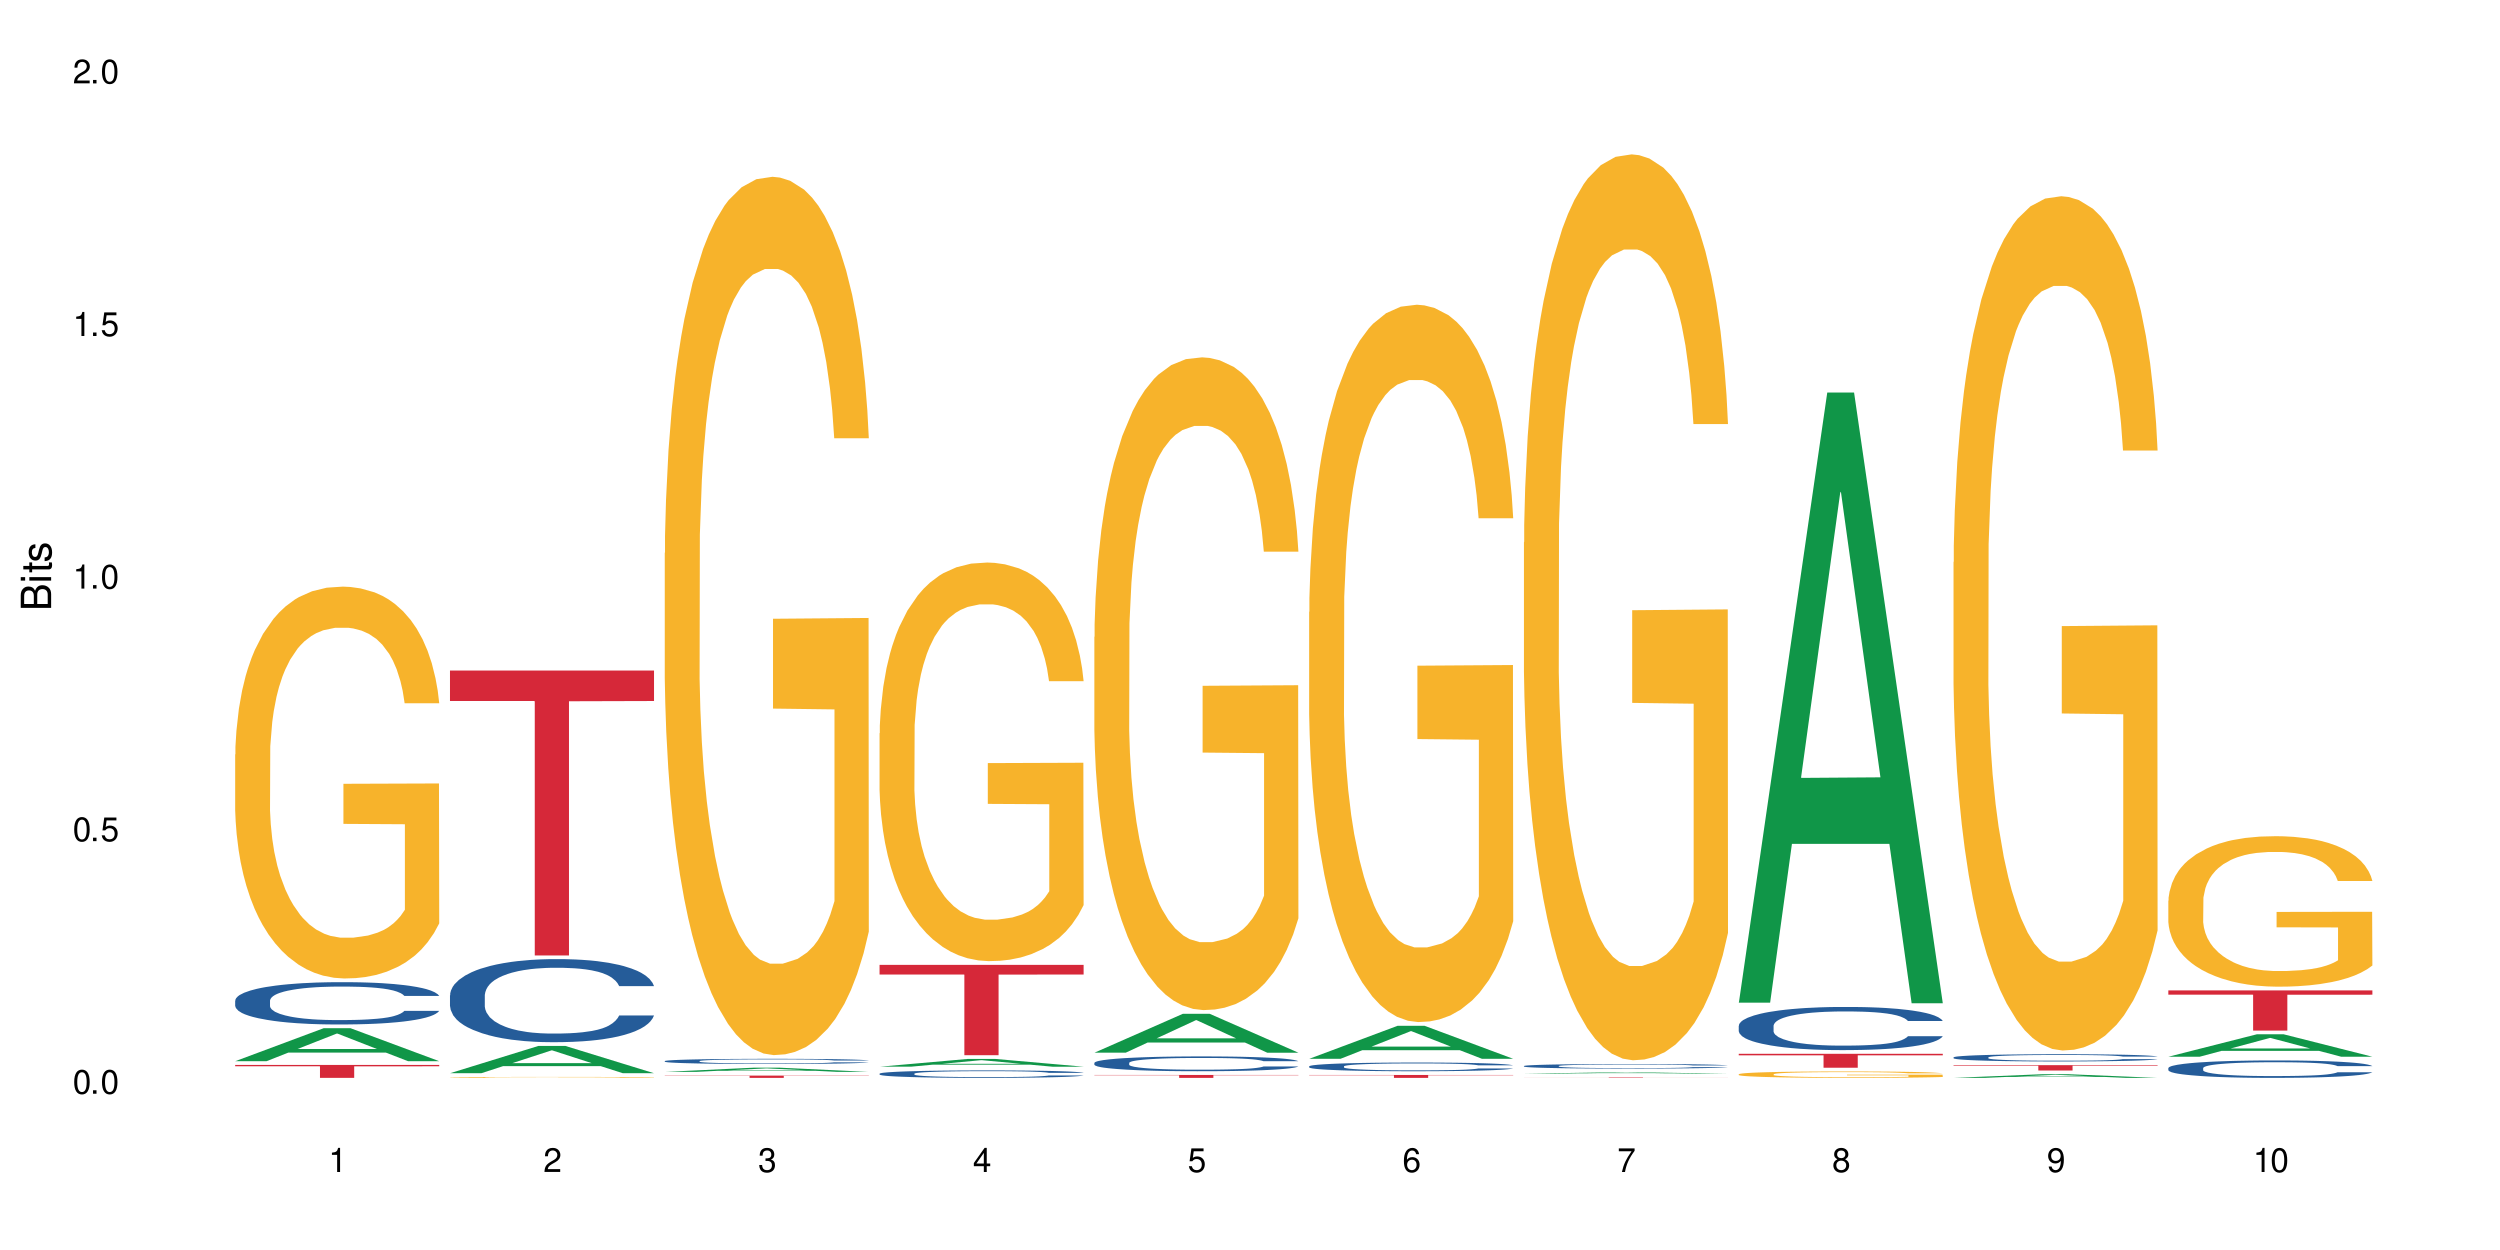 <?xml version="1.0" encoding="UTF-8"?>
<svg xmlns="http://www.w3.org/2000/svg" xmlns:xlink="http://www.w3.org/1999/xlink" width="720" height="360" viewBox="0 0 720 360">
<defs>
<g>
<g id="glyph-0-0">
</g>
<g id="glyph-0-1">
<path d="M 2.641 -6.938 C 2 -6.938 1.422 -6.656 1.078 -6.172 C 0.641 -5.562 0.406 -4.641 0.406 -3.359 C 0.406 -1.016 1.188 0.219 2.641 0.219 C 4.078 0.219 4.859 -1.016 4.859 -3.297 C 4.859 -4.641 4.656 -5.547 4.203 -6.172 C 3.844 -6.656 3.281 -6.938 2.641 -6.938 Z M 2.641 -6.188 C 3.547 -6.188 4 -5.25 4 -3.375 C 4 -1.406 3.562 -0.484 2.625 -0.484 C 1.734 -0.484 1.281 -1.438 1.281 -3.344 C 1.281 -5.25 1.734 -6.188 2.641 -6.188 Z M 2.641 -6.188 "/>
</g>
<g id="glyph-0-2">
<path d="M 1.828 -1 L 0.828 -1 L 0.828 0 L 1.828 0 Z M 1.828 -1 "/>
</g>
<g id="glyph-0-3">
<path d="M 4.562 -6.797 L 1.062 -6.797 L 0.547 -3.094 L 1.328 -3.094 C 1.719 -3.562 2.047 -3.734 2.578 -3.734 C 3.484 -3.734 4.062 -3.109 4.062 -2.094 C 4.062 -1.125 3.484 -0.531 2.578 -0.531 C 1.828 -0.531 1.375 -0.906 1.188 -1.672 L 0.328 -1.672 C 0.453 -1.109 0.547 -0.844 0.75 -0.594 C 1.125 -0.078 1.828 0.219 2.594 0.219 C 3.969 0.219 4.922 -0.781 4.922 -2.219 C 4.922 -3.562 4.031 -4.484 2.719 -4.484 C 2.25 -4.484 1.859 -4.359 1.469 -4.062 L 1.734 -5.969 L 4.562 -5.969 Z M 4.562 -6.797 "/>
</g>
<g id="glyph-0-4">
<path d="M 2.484 -4.938 L 2.484 0 L 3.328 0 L 3.328 -6.938 L 2.766 -6.938 C 2.469 -5.875 2.281 -5.734 0.984 -5.562 L 0.984 -4.938 Z M 2.484 -4.938 "/>
</g>
<g id="glyph-0-5">
<path d="M 4.859 -0.828 L 1.281 -0.828 C 1.359 -1.406 1.672 -1.781 2.5 -2.281 L 3.469 -2.828 C 4.406 -3.344 4.906 -4.062 4.906 -4.906 C 4.906 -5.484 4.672 -6.031 4.266 -6.406 C 3.859 -6.766 3.375 -6.938 2.719 -6.938 C 1.859 -6.938 1.219 -6.625 0.844 -6.031 C 0.609 -5.672 0.5 -5.234 0.484 -4.531 L 1.328 -4.531 C 1.359 -5.016 1.406 -5.281 1.531 -5.516 C 1.75 -5.938 2.188 -6.203 2.703 -6.203 C 3.469 -6.203 4.031 -5.641 4.031 -4.891 C 4.031 -4.344 3.719 -3.859 3.125 -3.516 L 2.234 -3 C 0.812 -2.172 0.406 -1.531 0.328 -0.016 L 4.859 -0.016 Z M 4.859 -0.828 "/>
</g>
<g id="glyph-0-6">
<path d="M 2.125 -3.188 L 2.578 -3.188 C 3.5 -3.188 3.984 -2.766 3.984 -1.922 C 3.984 -1.062 3.469 -0.531 2.594 -0.531 C 1.656 -0.531 1.203 -1 1.156 -2.016 L 0.312 -2.016 C 0.344 -1.453 0.438 -1.094 0.609 -0.781 C 0.953 -0.109 1.625 0.219 2.547 0.219 C 3.953 0.219 4.859 -0.625 4.859 -1.938 C 4.859 -2.828 4.516 -3.297 3.703 -3.594 C 4.344 -3.844 4.656 -4.328 4.656 -5.031 C 4.656 -6.219 3.875 -6.938 2.578 -6.938 C 1.203 -6.938 0.484 -6.172 0.453 -4.703 L 1.297 -4.703 C 1.312 -5.125 1.344 -5.359 1.453 -5.578 C 1.641 -5.969 2.062 -6.203 2.594 -6.203 C 3.344 -6.203 3.797 -5.75 3.797 -5 C 3.797 -4.516 3.609 -4.219 3.25 -4.047 C 3.016 -3.953 2.703 -3.922 2.125 -3.906 Z M 2.125 -3.188 "/>
</g>
<g id="glyph-0-7">
<path d="M 3.141 -1.672 L 3.141 0 L 3.984 0 L 3.984 -1.672 L 4.984 -1.672 L 4.984 -2.438 L 3.984 -2.438 L 3.984 -6.938 L 3.359 -6.938 L 0.266 -2.578 L 0.266 -1.672 Z M 3.141 -2.438 L 1 -2.438 L 3.141 -5.5 Z M 3.141 -2.438 "/>
</g>
<g id="glyph-0-8">
<path d="M 4.781 -5.125 C 4.609 -6.266 3.891 -6.938 2.844 -6.938 C 2.094 -6.938 1.422 -6.578 1.031 -5.953 C 0.594 -5.266 0.406 -4.422 0.406 -3.172 C 0.406 -2 0.578 -1.25 0.984 -0.641 C 1.359 -0.078 1.953 0.219 2.703 0.219 C 3.984 0.219 4.922 -0.75 4.922 -2.094 C 4.922 -3.375 4.062 -4.281 2.844 -4.281 C 2.172 -4.281 1.641 -4.031 1.281 -3.516 C 1.281 -5.234 1.828 -6.188 2.797 -6.188 C 3.391 -6.188 3.797 -5.797 3.938 -5.125 Z M 2.734 -3.531 C 3.547 -3.531 4.062 -2.953 4.062 -2.031 C 4.062 -1.156 3.484 -0.531 2.703 -0.531 C 1.922 -0.531 1.328 -1.188 1.328 -2.078 C 1.328 -2.938 1.906 -3.531 2.734 -3.531 Z M 2.734 -3.531 "/>
</g>
<g id="glyph-0-9">
<path d="M 4.984 -6.797 L 0.438 -6.797 L 0.438 -5.969 L 4.109 -5.969 C 2.5 -3.656 1.828 -2.234 1.328 0 L 2.219 0 C 2.594 -2.172 3.453 -4.047 4.984 -6.094 Z M 4.984 -6.797 "/>
</g>
<g id="glyph-0-10">
<path d="M 3.75 -3.656 C 4.469 -4.094 4.688 -4.438 4.688 -5.078 C 4.688 -6.172 3.844 -6.938 2.641 -6.938 C 1.438 -6.938 0.594 -6.172 0.594 -5.094 C 0.594 -4.438 0.812 -4.094 1.516 -3.656 C 0.734 -3.266 0.359 -2.703 0.359 -1.922 C 0.359 -0.656 1.281 0.219 2.641 0.219 C 3.984 0.219 4.922 -0.656 4.922 -1.922 C 4.922 -2.703 4.531 -3.266 3.75 -3.656 Z M 2.641 -6.188 C 3.359 -6.188 3.812 -5.75 3.812 -5.062 C 3.812 -4.406 3.344 -3.984 2.641 -3.984 C 1.922 -3.984 1.453 -4.406 1.453 -5.078 C 1.453 -5.75 1.922 -6.188 2.641 -6.188 Z M 2.641 -3.266 C 3.484 -3.266 4.062 -2.719 4.062 -1.906 C 4.062 -1.078 3.484 -0.531 2.625 -0.531 C 1.797 -0.531 1.219 -1.094 1.219 -1.906 C 1.219 -2.719 1.781 -3.266 2.641 -3.266 Z M 2.641 -3.266 "/>
</g>
<g id="glyph-0-11">
<path d="M 0.516 -1.578 C 0.672 -0.453 1.406 0.219 2.438 0.219 C 3.188 0.219 3.859 -0.141 4.266 -0.766 C 4.688 -1.453 4.891 -2.297 4.891 -3.547 C 4.891 -4.719 4.703 -5.453 4.312 -6.078 C 3.938 -6.641 3.344 -6.938 2.594 -6.938 C 1.297 -6.938 0.359 -5.969 0.359 -4.625 C 0.359 -3.344 1.234 -2.453 2.453 -2.453 C 3.094 -2.453 3.578 -2.672 4.016 -3.203 C 4 -1.484 3.469 -0.531 2.5 -0.531 C 1.906 -0.531 1.484 -0.906 1.359 -1.578 Z M 2.578 -6.203 C 3.375 -6.203 3.969 -5.531 3.969 -4.641 C 3.969 -3.797 3.391 -3.188 2.547 -3.188 C 1.734 -3.188 1.234 -3.766 1.234 -4.688 C 1.234 -5.562 1.797 -6.203 2.578 -6.203 Z M 2.578 -6.203 "/>
</g>
<g id="glyph-1-0">
</g>
<g id="glyph-1-1">
<path d="M 0 -0.953 L 0 -4.891 C 0 -5.719 -0.234 -6.344 -0.734 -6.797 C -1.188 -7.234 -1.812 -7.469 -2.5 -7.469 C -3.547 -7.469 -4.188 -7 -4.625 -5.875 C -4.984 -6.688 -5.625 -7.094 -6.531 -7.094 C -7.172 -7.094 -7.734 -6.859 -8.141 -6.391 C -8.562 -5.922 -8.75 -5.344 -8.75 -4.5 L -8.75 -0.953 Z M -4.984 -2.062 L -7.766 -2.062 L -7.766 -4.219 C -7.766 -4.844 -7.688 -5.203 -7.453 -5.5 C -7.219 -5.812 -6.859 -5.969 -6.375 -5.969 C -5.891 -5.969 -5.531 -5.812 -5.297 -5.5 C -5.062 -5.203 -4.984 -4.844 -4.984 -4.219 Z M -0.984 -2.062 L -4 -2.062 L -4 -4.781 C -4 -5.766 -3.438 -6.359 -2.484 -6.359 C -1.547 -6.359 -0.984 -5.766 -0.984 -4.781 Z M -0.984 -2.062 "/>
</g>
<g id="glyph-1-2">
<path d="M -6.281 -1.797 L -6.281 -0.797 L 0 -0.797 L 0 -1.797 Z M -8.75 -1.797 L -8.75 -0.797 L -7.484 -0.797 L -7.484 -1.797 Z M -8.75 -1.797 "/>
</g>
<g id="glyph-1-3">
<path d="M -6.281 -3.047 L -6.281 -2.016 L -8.016 -2.016 L -8.016 -1.016 L -6.281 -1.016 L -6.281 -0.172 L -5.469 -0.172 L -5.469 -1.016 L -0.719 -1.016 C -0.078 -1.016 0.281 -1.453 0.281 -2.234 C 0.281 -2.5 0.25 -2.719 0.188 -3.047 L -0.641 -3.047 C -0.609 -2.906 -0.594 -2.766 -0.594 -2.562 C -0.594 -2.141 -0.719 -2.016 -1.156 -2.016 L -5.469 -2.016 L -5.469 -3.047 Z M -6.281 -3.047 "/>
</g>
<g id="glyph-1-4">
<path d="M -4.531 -5.25 C -5.766 -5.25 -6.469 -4.422 -6.469 -2.969 C -6.469 -1.516 -5.719 -0.562 -4.547 -0.562 C -3.562 -0.562 -3.094 -1.062 -2.734 -2.562 L -2.516 -3.484 C -2.344 -4.188 -2.094 -4.469 -1.641 -4.469 C -1.047 -4.469 -0.641 -3.875 -0.641 -3 C -0.641 -2.453 -0.797 -2 -1.062 -1.75 C -1.25 -1.594 -1.422 -1.531 -1.875 -1.469 L -1.875 -0.406 C -0.422 -0.453 0.281 -1.266 0.281 -2.922 C 0.281 -4.5 -0.5 -5.516 -1.719 -5.516 C -2.656 -5.516 -3.172 -4.984 -3.469 -3.734 L -3.703 -2.766 C -3.891 -1.953 -4.156 -1.609 -4.594 -1.609 C -5.188 -1.609 -5.547 -2.125 -5.547 -2.938 C -5.547 -3.75 -5.203 -4.172 -4.531 -4.203 Z M -4.531 -5.25 "/>
</g>
</g>
</defs>
<rect x="-72" y="-36" width="864" height="432" fill="rgb(100%, 100%, 100%)" fill-opacity="1"/>
<path fill-rule="nonzero" fill="rgb(6.275%, 58.824%, 28.235%)" fill-opacity="1" d="M 67.73 305.617 L 67.793 305.609 L 93.223 296.121 L 100.945 296.121 L 126.5 305.625 L 117.52 305.625 L 111.117 303.145 L 83.051 303.145 L 76.773 305.617 L 67.73 305.617 L 85.75 302.117 L 108.543 302.109 L 97.176 297.672 L 97.051 297.664 L 96.926 297.691 L 85.688 302.109 L 85.75 302.117 Z M 67.73 305.617 "/>
<path fill-rule="nonzero" fill="rgb(14.51%, 36.078%, 60%)" fill-opacity="1" d="M 67.73 288.172 L 67.801 288.16 L 67.801 287.891 L 68.02 287.469 L 68.52 286.934 L 69.02 286.566 L 70.312 285.91 L 72.102 285.277 L 73.965 284.785 L 75.328 284.496 L 76.547 284.273 L 79.34 283.863 L 81.133 283.648 L 83.066 283.461 L 85.434 283.273 L 87.152 283.16 L 91.023 282.98 L 93.891 282.906 L 96.113 282.871 L 100.914 282.871 L 103.781 282.914 L 105.859 282.973 L 108.152 283.059 L 110.086 283.16 L 113.457 283.406 L 116.465 283.719 L 117.828 283.895 L 119.977 284.242 L 121.625 284.574 L 122.773 284.863 L 124.062 285.277 L 125.207 285.777 L 126.07 286.344 L 126.5 286.824 L 116.465 286.824 L 115.965 286.379 L 115.391 286.031 L 114.316 285.578 L 113.238 285.254 L 111.734 284.93 L 110.375 284.719 L 108.512 284.508 L 106.863 284.375 L 105.141 284.273 L 103.492 284.207 L 100.34 284.141 L 96.684 284.141 L 95.324 284.164 L 92.527 284.25 L 91.023 284.328 L 88.871 284.484 L 87.367 284.629 L 85.578 284.852 L 84.359 285.043 L 82.852 285.332 L 81.777 285.586 L 80.559 285.957 L 79.844 286.234 L 79.199 286.547 L 78.625 286.914 L 78.195 287.301 L 77.906 287.715 L 77.766 288.113 L 77.766 289.84 L 77.906 290.242 L 78.266 290.711 L 79.199 291.391 L 80.559 291.98 L 82.137 292.445 L 83.641 292.781 L 84.5 292.938 L 85.648 293.113 L 87.441 293.336 L 90.02 293.559 L 91.523 293.648 L 93.816 293.738 L 96.184 293.781 L 99.336 293.781 L 102.133 293.738 L 103.996 293.684 L 105.93 293.594 L 108.582 293.402 L 110.23 293.227 L 111.664 293.016 L 112.738 292.805 L 113.457 292.625 L 114.531 292.281 L 115.391 291.902 L 116.035 291.512 L 116.465 291.133 L 126.5 291.133 L 126.07 291.578 L 125.422 292.012 L 124.777 292.336 L 123.777 292.727 L 122.629 293.07 L 120.98 293.461 L 119.617 293.715 L 117.828 293.992 L 116.18 294.207 L 114.387 294.395 L 111.734 294.617 L 110.016 294.73 L 108.152 294.828 L 105.93 294.918 L 103.137 294.996 L 100.125 295.039 L 97.328 295.051 L 94.32 295.031 L 92.098 294.984 L 89.16 294.887 L 85.504 294.684 L 82.852 294.473 L 80.773 294.262 L 78.984 294.039 L 76.977 293.738 L 74.395 293.25 L 72.82 292.871 L 71.746 292.559 L 70.527 292.125 L 69.664 291.734 L 68.664 291.109 L 67.945 290.32 L 67.73 289.707 Z M 67.73 288.172 "/>
<path fill-rule="nonzero" fill="rgb(96.863%, 70.196%, 16.863%)" fill-opacity="1" d="M 67.73 217.285 L 67.801 217.18 L 67.801 215.121 L 68.09 210.48 L 68.805 204.09 L 69.738 198.836 L 70.742 194.711 L 71.387 192.547 L 72.461 189.457 L 73.395 187.188 L 75.758 182.551 L 78.77 178.223 L 80.418 176.367 L 82.281 174.613 L 84.93 172.656 L 86.148 171.934 L 89.875 170.285 L 94.105 169.254 L 98.762 168.945 L 100.914 169.051 L 103.852 169.461 L 107.863 170.594 L 110.16 171.625 L 111.949 172.656 L 113.812 173.996 L 116.105 176.059 L 118.258 178.531 L 119.977 181.004 L 121.695 184.098 L 123.129 187.395 L 124.348 191.004 L 125.422 195.332 L 126.07 198.938 L 126.5 202.547 L 116.535 202.547 L 115.965 198.938 L 115.32 196.156 L 114.242 192.754 L 113.168 190.281 L 112.094 188.324 L 110.086 185.645 L 108.367 183.992 L 106.215 182.551 L 104.137 181.625 L 101.773 181.004 L 100.34 180.801 L 96.543 180.801 L 93.102 181.52 L 91.094 182.344 L 89.66 183.168 L 87.656 184.715 L 86.438 185.953 L 85.719 186.777 L 83.57 189.973 L 82.137 192.859 L 81.348 194.816 L 80.344 197.906 L 79.629 200.691 L 78.84 204.812 L 78.41 207.906 L 77.836 214.914 L 77.766 233.465 L 77.98 237.383 L 78.41 241.605 L 78.984 245.316 L 79.844 249.234 L 80.703 252.223 L 82.207 256.242 L 83.496 258.922 L 84.5 260.676 L 86.438 263.457 L 87.227 264.387 L 89.09 266.238 L 91.023 267.684 L 93.387 268.918 L 95.18 269.539 L 98.047 270.055 L 101.703 270.055 L 106 269.434 L 108.727 268.609 L 110.59 267.785 L 111.809 267.066 L 113.312 265.93 L 114.387 264.898 L 115.391 263.766 L 116.609 262.016 L 116.609 237.383 L 98.906 237.277 L 98.906 225.734 L 126.426 225.633 L 126.5 265.93 L 124.992 268.715 L 123.129 271.395 L 121.34 273.453 L 119.477 275.207 L 116.824 277.164 L 114.672 278.402 L 111.375 279.844 L 108.367 280.773 L 105.215 281.391 L 102.418 281.699 L 99.121 281.805 L 96.184 281.598 L 93.031 280.977 L 90.52 280.152 L 88.227 279.125 L 85.934 277.785 L 83.066 275.617 L 81.203 273.867 L 79.27 271.703 L 77.336 269.125 L 75.613 266.344 L 74.469 264.18 L 73.32 261.703 L 72.102 258.613 L 70.957 255.109 L 70.098 251.914 L 69.309 248.305 L 68.734 244.906 L 68.16 240.266 L 67.875 236.559 L 67.73 233.363 Z M 67.73 217.285 "/>
<path fill-rule="nonzero" fill="rgb(83.922%, 15.686%, 22.353%)" fill-opacity="1" d="M 67.73 306.695 L 126.5 306.695 L 126.5 307.094 L 102.008 307.098 L 102.008 310.43 L 92.152 310.43 L 92.152 307.102 L 92.008 307.094 L 67.73 307.094 Z M 67.73 306.695 "/>
<path fill-rule="nonzero" fill="rgb(6.275%, 58.824%, 28.235%)" fill-opacity="1" d="M 129.594 309.082 L 129.656 309.074 L 155.082 301.223 L 162.805 301.223 L 188.359 309.09 L 179.383 309.09 L 172.977 307.039 L 144.91 307.039 L 138.633 309.082 L 129.594 309.082 L 147.613 306.188 L 170.402 306.18 L 159.039 302.508 L 158.914 302.504 L 158.789 302.523 L 147.547 306.18 L 147.613 306.188 Z M 129.594 309.082 "/>
<path fill-rule="nonzero" fill="rgb(14.51%, 36.078%, 60%)" fill-opacity="1" d="M 129.594 286.645 L 129.664 286.625 L 129.664 286.098 L 129.879 285.27 L 130.379 284.219 L 130.883 283.496 L 132.172 282.207 L 133.965 280.961 L 135.828 280 L 137.188 279.43 L 138.406 278.992 L 141.203 278.184 L 142.992 277.77 L 144.93 277.398 L 147.293 277.027 L 149.016 276.809 L 152.883 276.457 L 155.75 276.305 L 157.973 276.238 L 162.773 276.238 L 165.641 276.328 L 167.719 276.438 L 170.012 276.609 L 171.949 276.809 L 175.316 277.289 L 178.324 277.898 L 179.688 278.25 L 181.836 278.93 L 183.484 279.582 L 184.633 280.152 L 185.922 280.961 L 187.07 281.945 L 187.93 283.059 L 188.359 284 L 178.324 284 L 177.824 283.125 L 177.25 282.449 L 176.176 281.551 L 175.102 280.918 L 173.598 280.285 L 172.234 279.867 L 170.371 279.453 L 168.723 279.191 L 167.004 278.992 L 165.355 278.863 L 162.199 278.73 L 158.547 278.73 L 157.184 278.773 L 154.391 278.949 L 152.883 279.102 L 150.734 279.41 L 149.23 279.691 L 147.438 280.129 L 146.219 280.504 L 144.715 281.07 L 143.641 281.574 L 142.422 282.293 L 141.703 282.84 L 141.059 283.453 L 140.484 284.176 L 140.055 284.941 L 139.77 285.75 L 139.625 286.535 L 139.625 289.926 L 139.77 290.711 L 140.129 291.629 L 141.059 292.965 L 142.422 294.121 L 143.996 295.039 L 145.504 295.695 L 146.363 296.004 L 147.508 296.352 L 149.301 296.789 L 151.879 297.227 L 153.387 297.402 L 155.68 297.578 L 158.043 297.664 L 161.199 297.664 L 163.992 297.578 L 165.855 297.469 L 167.789 297.293 L 170.441 296.922 L 172.09 296.57 L 173.523 296.156 L 174.598 295.738 L 175.316 295.391 L 176.391 294.711 L 177.25 293.969 L 177.895 293.203 L 178.324 292.461 L 188.359 292.461 L 187.93 293.336 L 187.285 294.188 L 186.641 294.82 L 185.637 295.586 L 184.488 296.266 L 182.84 297.031 L 181.48 297.531 L 179.688 298.078 L 178.039 298.496 L 176.246 298.867 L 173.598 299.305 L 171.875 299.523 L 170.012 299.719 L 167.789 299.895 L 164.996 300.047 L 161.984 300.133 L 159.191 300.156 L 156.18 300.113 L 153.957 300.023 L 151.02 299.828 L 147.367 299.434 L 144.715 299.02 L 142.637 298.605 L 140.844 298.168 L 138.836 297.578 L 136.258 296.613 L 134.68 295.871 L 133.605 295.258 L 132.387 294.406 L 131.527 293.641 L 130.523 292.418 L 129.809 290.863 L 129.594 289.664 Z M 129.594 286.645 "/>
<path fill-rule="nonzero" fill="rgb(96.863%, 70.196%, 16.863%)" fill-opacity="1" d="M 129.594 310.273 L 129.664 310.273 L 129.664 310.27 L 129.949 310.258 L 130.668 310.242 L 131.598 310.23 L 132.602 310.219 L 133.246 310.215 L 134.32 310.207 L 135.254 310.203 L 137.617 310.191 L 140.629 310.18 L 142.277 310.176 L 144.141 310.172 L 146.793 310.168 L 148.012 310.164 L 151.738 310.16 L 165.711 310.16 L 169.727 310.164 L 172.02 310.164 L 173.812 310.168 L 175.676 310.172 L 177.969 310.176 L 180.117 310.18 L 181.836 310.188 L 183.559 310.195 L 184.992 310.203 L 186.211 310.211 L 187.285 310.223 L 187.93 310.23 L 188.359 310.238 L 178.398 310.238 L 177.824 310.23 L 177.18 310.223 L 176.105 310.215 L 175.031 310.211 L 173.953 310.203 L 171.949 310.199 L 170.227 310.195 L 168.078 310.191 L 166 310.188 L 154.961 310.188 L 152.957 310.191 L 151.523 310.191 L 149.516 310.195 L 148.297 310.199 L 147.582 310.203 L 145.43 310.207 L 143.996 310.215 L 143.207 310.219 L 142.207 310.227 L 141.488 310.234 L 140.699 310.246 L 140.27 310.25 L 139.695 310.27 L 139.625 310.312 L 139.84 310.32 L 140.27 310.332 L 140.844 310.34 L 141.703 310.352 L 142.562 310.359 L 144.07 310.367 L 145.359 310.375 L 146.363 310.379 L 148.297 310.383 L 149.086 310.387 L 150.949 310.391 L 152.883 310.395 L 155.25 310.398 L 170.586 310.398 L 172.449 310.395 L 173.668 310.395 L 175.172 310.391 L 176.246 310.387 L 177.25 310.387 L 178.469 310.383 L 178.469 310.32 L 160.766 310.32 L 160.766 310.293 L 188.289 310.293 L 188.359 310.391 L 186.855 310.398 L 184.992 310.402 L 183.199 310.41 L 181.336 310.414 L 178.684 310.418 L 176.535 310.422 L 173.238 310.422 L 170.227 310.426 L 167.074 310.426 L 164.277 310.43 L 160.984 310.43 L 158.043 310.426 L 152.383 310.426 L 147.797 310.418 L 144.93 310.414 L 143.066 310.41 L 141.129 310.402 L 139.195 310.398 L 137.477 310.391 L 136.328 310.387 L 135.184 310.379 L 133.965 310.371 L 132.816 310.363 L 131.957 310.355 L 131.168 310.348 L 130.594 310.34 L 130.023 310.328 L 129.734 310.32 L 129.594 310.312 Z M 129.594 310.273 "/>
<path fill-rule="nonzero" fill="rgb(83.922%, 15.686%, 22.353%)" fill-opacity="1" d="M 129.594 193.105 L 188.359 193.105 L 188.359 201.891 L 163.867 201.965 L 163.867 275.172 L 154.012 275.172 L 154.012 202.043 L 153.871 201.891 L 129.594 201.891 Z M 129.594 193.105 "/>
<path fill-rule="nonzero" fill="rgb(6.275%, 58.824%, 28.235%)" fill-opacity="1" d="M 191.453 308.703 L 191.516 308.703 L 216.945 307.496 L 224.668 307.496 L 250.219 308.707 L 241.242 308.707 L 234.84 308.391 L 206.773 308.391 L 200.492 308.703 L 191.453 308.703 L 209.473 308.262 L 232.266 308.258 L 220.898 307.695 L 220.773 307.691 L 220.648 307.695 L 209.41 308.258 L 209.473 308.262 Z M 191.453 308.703 "/>
<path fill-rule="nonzero" fill="rgb(14.51%, 36.078%, 60%)" fill-opacity="1" d="M 191.453 305.59 L 191.523 305.586 L 191.523 305.555 L 191.738 305.504 L 192.242 305.438 L 192.742 305.395 L 194.031 305.312 L 195.824 305.234 L 197.688 305.176 L 199.051 305.141 L 200.27 305.113 L 203.062 305.062 L 204.855 305.035 L 206.789 305.012 L 209.156 304.992 L 210.875 304.977 L 214.746 304.957 L 217.613 304.945 L 219.832 304.941 L 224.637 304.941 L 227.5 304.945 L 229.582 304.953 L 231.875 304.965 L 233.809 304.977 L 237.176 305.008 L 240.188 305.043 L 241.547 305.066 L 243.699 305.109 L 245.348 305.148 L 246.492 305.184 L 247.785 305.234 L 248.93 305.297 L 249.789 305.367 L 250.219 305.426 L 240.188 305.426 L 239.684 305.371 L 239.113 305.328 L 238.035 305.273 L 236.961 305.23 L 235.457 305.191 L 234.094 305.168 L 232.23 305.141 L 230.582 305.125 L 228.863 305.113 L 227.215 305.105 L 224.062 305.098 L 219.043 305.098 L 216.25 305.109 L 214.746 305.121 L 212.594 305.137 L 211.09 305.156 L 209.297 305.184 L 208.078 305.207 L 206.574 305.242 L 205.5 305.273 L 204.281 305.316 L 203.566 305.352 L 202.918 305.391 L 202.348 305.434 L 201.918 305.484 L 201.629 305.531 L 201.484 305.582 L 201.484 305.793 L 201.629 305.84 L 201.988 305.898 L 202.918 305.98 L 204.281 306.055 L 205.859 306.109 L 207.363 306.152 L 208.223 306.172 L 209.371 306.191 L 211.16 306.219 L 213.742 306.246 L 215.246 306.258 L 217.539 306.27 L 219.906 306.273 L 223.059 306.273 L 225.852 306.27 L 227.715 306.262 L 229.652 306.25 L 232.305 306.227 L 233.953 306.207 L 235.387 306.18 L 236.461 306.152 L 237.176 306.133 L 238.254 306.09 L 239.113 306.043 L 239.758 305.996 L 240.188 305.949 L 250.219 305.949 L 249.789 306.004 L 249.145 306.059 L 248.5 306.098 L 247.496 306.145 L 246.352 306.188 L 244.703 306.234 L 243.34 306.266 L 241.547 306.301 L 239.898 306.324 L 238.109 306.348 L 235.457 306.375 L 233.738 306.391 L 231.875 306.402 L 229.652 306.414 L 226.855 306.422 L 223.848 306.426 L 221.051 306.43 L 218.043 306.426 L 215.82 306.422 L 212.883 306.41 L 209.227 306.383 L 206.574 306.359 L 204.496 306.332 L 202.703 306.305 L 200.699 306.27 L 198.117 306.207 L 196.543 306.164 L 195.465 306.125 L 194.246 306.07 L 193.387 306.023 L 192.383 305.949 L 191.668 305.852 L 191.453 305.777 Z M 191.453 305.59 "/>
<path fill-rule="nonzero" fill="rgb(96.863%, 70.196%, 16.863%)" fill-opacity="1" d="M 191.453 159.258 L 191.523 159.027 L 191.523 154.41 L 191.812 144.012 L 192.527 129.691 L 193.461 117.91 L 194.461 108.668 L 195.109 103.816 L 196.184 96.887 L 197.113 91.805 L 199.48 81.41 L 202.488 71.707 L 204.137 67.547 L 206 63.621 L 208.652 59.23 L 209.871 57.613 L 213.598 53.918 L 217.828 51.609 L 222.484 50.914 L 224.637 51.145 L 227.574 52.07 L 231.586 54.609 L 233.879 56.922 L 235.672 59.23 L 237.535 62.234 L 239.828 66.855 L 241.98 72.398 L 243.699 77.941 L 245.418 84.875 L 246.852 92.266 L 248.07 100.352 L 249.145 110.055 L 249.789 118.141 L 250.219 126.227 L 240.258 126.227 L 239.684 118.141 L 239.039 111.902 L 237.965 104.277 L 236.891 98.734 L 235.816 94.344 L 233.809 88.34 L 232.09 84.641 L 229.938 81.41 L 227.859 79.328 L 225.496 77.941 L 224.062 77.48 L 220.262 77.48 L 216.824 79.098 L 214.816 80.945 L 213.383 82.793 L 211.375 86.258 L 210.156 89.031 L 209.441 90.879 L 207.293 98.043 L 205.859 104.508 L 205.07 108.898 L 204.066 115.828 L 203.348 122.066 L 202.562 131.309 L 202.133 138.238 L 201.559 153.945 L 201.484 195.527 L 201.703 204.309 L 202.133 213.777 L 202.703 222.094 L 203.566 230.875 L 204.426 237.574 L 205.93 246.582 L 207.219 252.59 L 208.223 256.516 L 210.156 262.754 L 210.945 264.832 L 212.809 268.992 L 214.746 272.227 L 217.109 274.996 L 218.902 276.383 L 221.77 277.539 L 225.422 277.539 L 229.723 276.152 L 232.445 274.305 L 234.309 272.457 L 235.527 270.84 L 237.035 268.297 L 238.109 265.988 L 239.113 263.445 L 240.332 259.52 L 240.332 204.309 L 222.629 204.074 L 222.629 178.203 L 250.148 177.973 L 250.219 268.297 L 248.715 274.535 L 246.852 280.543 L 245.059 285.16 L 243.195 289.09 L 240.547 293.477 L 238.395 296.25 L 235.098 299.484 L 232.09 301.562 L 228.934 302.949 L 226.141 303.641 L 222.844 303.875 L 219.906 303.41 L 216.75 302.023 L 214.242 300.176 L 211.949 297.867 L 209.656 294.863 L 206.789 290.012 L 204.926 286.086 L 202.992 281.234 L 201.055 275.457 L 199.336 269.223 L 198.191 264.371 L 197.043 258.824 L 195.824 251.895 L 194.68 244.043 L 193.816 236.879 L 193.031 228.793 L 192.457 221.172 L 191.883 210.773 L 191.598 202.457 L 191.453 195.297 Z M 191.453 159.258 "/>
<path fill-rule="nonzero" fill="rgb(83.922%, 15.686%, 22.353%)" fill-opacity="1" d="M 191.453 309.773 L 250.219 309.773 L 250.219 309.844 L 225.727 309.844 L 225.727 310.43 L 215.875 310.43 L 215.875 309.844 L 191.453 309.844 Z M 191.453 309.773 "/>
<path fill-rule="nonzero" fill="rgb(6.275%, 58.824%, 28.235%)" fill-opacity="1" d="M 253.312 307.207 L 253.375 307.207 L 278.805 304.965 L 286.527 304.965 L 312.082 307.211 L 303.102 307.211 L 296.699 306.625 L 268.633 306.625 L 262.355 307.207 L 253.312 307.207 L 271.332 306.379 L 294.125 306.379 L 282.762 305.332 L 282.633 305.328 L 282.508 305.336 L 271.27 306.379 L 271.332 306.379 Z M 253.312 307.207 "/>
<path fill-rule="nonzero" fill="rgb(14.51%, 36.078%, 60%)" fill-opacity="1" d="M 253.312 309.215 L 253.387 309.211 L 253.387 309.164 L 253.602 309.09 L 254.102 308.996 L 254.605 308.93 L 255.895 308.812 L 257.684 308.703 L 259.547 308.617 L 260.91 308.566 L 262.129 308.527 L 264.922 308.453 L 266.715 308.414 L 268.652 308.383 L 271.016 308.348 L 272.734 308.328 L 276.605 308.297 L 279.473 308.285 L 281.695 308.277 L 286.496 308.277 L 289.363 308.285 L 291.441 308.297 L 293.734 308.312 L 295.668 308.328 L 299.039 308.371 L 302.047 308.426 L 303.41 308.457 L 305.559 308.52 L 307.207 308.578 L 308.355 308.629 L 309.645 308.703 L 310.793 308.789 L 311.652 308.891 L 312.082 308.977 L 302.047 308.977 L 301.547 308.898 L 300.973 308.836 L 299.898 308.754 L 298.824 308.699 L 297.316 308.641 L 295.957 308.605 L 294.094 308.566 L 292.445 308.543 L 290.723 308.527 L 289.074 308.512 L 285.922 308.5 L 282.266 308.5 L 280.906 308.504 L 278.109 308.52 L 276.605 308.535 L 274.457 308.562 L 272.949 308.59 L 271.16 308.629 L 269.941 308.66 L 268.434 308.711 L 267.359 308.758 L 266.141 308.82 L 265.426 308.871 L 264.781 308.926 L 264.207 308.992 L 263.777 309.059 L 263.492 309.133 L 263.348 309.203 L 263.348 309.508 L 263.492 309.578 L 263.848 309.66 L 264.781 309.781 L 266.141 309.887 L 267.719 309.969 L 269.223 310.027 L 270.082 310.055 L 271.23 310.086 L 273.023 310.125 L 275.602 310.164 L 277.105 310.18 L 279.402 310.195 L 281.766 310.203 L 284.918 310.203 L 287.715 310.195 L 289.578 310.188 L 291.512 310.172 L 294.164 310.137 L 295.812 310.105 L 297.246 310.07 L 298.32 310.031 L 299.039 310 L 300.113 309.938 L 300.973 309.871 L 301.617 309.805 L 302.047 309.734 L 312.082 309.734 L 311.652 309.816 L 311.008 309.891 L 310.363 309.949 L 309.359 310.016 L 308.211 310.078 L 306.562 310.148 L 305.203 310.191 L 303.41 310.242 L 301.762 310.277 L 299.969 310.312 L 297.316 310.352 L 295.598 310.371 L 293.734 310.391 L 291.512 310.406 L 288.719 310.418 L 285.707 310.426 L 282.914 310.43 L 279.902 310.426 L 277.68 310.418 L 274.742 310.398 L 271.086 310.363 L 268.434 310.324 L 266.355 310.289 L 264.566 310.25 L 262.559 310.195 L 259.98 310.109 L 258.402 310.043 L 257.328 309.988 L 256.109 309.91 L 255.25 309.844 L 254.246 309.73 L 253.527 309.594 L 253.312 309.484 Z M 253.312 309.215 "/>
<path fill-rule="nonzero" fill="rgb(96.863%, 70.196%, 16.863%)" fill-opacity="1" d="M 253.312 211.176 L 253.387 211.074 L 253.387 208.977 L 253.672 204.258 L 254.387 197.758 L 255.32 192.41 L 256.324 188.219 L 256.969 186.016 L 258.043 182.871 L 258.977 180.562 L 261.34 175.848 L 264.352 171.441 L 266 169.555 L 267.863 167.773 L 270.516 165.781 L 271.73 165.047 L 275.461 163.371 L 279.688 162.32 L 284.348 162.008 L 286.496 162.113 L 289.434 162.531 L 293.449 163.684 L 295.742 164.734 L 297.531 165.781 L 299.395 167.145 L 301.691 169.242 L 303.84 171.758 L 305.559 174.273 L 307.281 177.418 L 308.715 180.773 L 309.93 184.441 L 311.008 188.848 L 311.652 192.516 L 312.082 196.184 L 302.121 196.184 L 301.547 192.516 L 300.902 189.684 L 299.824 186.227 L 298.75 183.711 L 297.676 181.719 L 295.668 178.992 L 293.949 177.312 L 291.801 175.848 L 289.723 174.902 L 287.355 174.273 L 285.922 174.062 L 282.125 174.062 L 278.684 174.797 L 276.676 175.637 L 275.242 176.477 L 273.238 178.047 L 272.02 179.305 L 271.301 180.145 L 269.152 183.395 L 267.719 186.328 L 266.93 188.32 L 265.926 191.469 L 265.211 194.297 L 264.422 198.492 L 263.992 201.637 L 263.418 208.766 L 263.348 227.637 L 263.562 231.621 L 263.992 235.922 L 264.566 239.695 L 265.426 243.68 L 266.285 246.719 L 267.789 250.809 L 269.082 253.535 L 270.082 255.316 L 272.02 258.145 L 272.809 259.09 L 274.672 260.977 L 276.605 262.445 L 278.973 263.703 L 280.762 264.332 L 283.629 264.855 L 287.285 264.855 L 291.586 264.227 L 294.309 263.387 L 296.172 262.551 L 297.391 261.816 L 298.895 260.664 L 299.969 259.613 L 300.973 258.461 L 302.191 256.68 L 302.191 231.621 L 284.488 231.516 L 284.488 219.773 L 312.008 219.668 L 312.082 260.664 L 310.578 263.492 L 308.715 266.219 L 306.922 268.316 L 305.059 270.098 L 302.406 272.09 L 300.258 273.348 L 296.961 274.816 L 293.949 275.758 L 290.797 276.391 L 288 276.703 L 284.703 276.809 L 281.766 276.598 L 278.613 275.969 L 276.105 275.129 L 273.812 274.082 L 271.516 272.719 L 268.652 270.52 L 266.789 268.734 L 264.852 266.535 L 262.918 263.914 L 261.195 261.082 L 260.051 258.879 L 258.902 256.363 L 257.684 253.219 L 256.539 249.652 L 255.68 246.402 L 254.891 242.734 L 254.316 239.273 L 253.742 234.559 L 253.457 230.781 L 253.312 227.531 Z M 253.312 211.176 "/>
<path fill-rule="nonzero" fill="rgb(83.922%, 15.686%, 22.353%)" fill-opacity="1" d="M 253.312 277.875 L 312.082 277.875 L 312.082 280.66 L 287.59 280.688 L 287.59 303.895 L 277.734 303.895 L 277.734 280.711 L 277.594 280.66 L 253.312 280.66 Z M 253.312 277.875 "/>
<path fill-rule="nonzero" fill="rgb(6.275%, 58.824%, 28.235%)" fill-opacity="1" d="M 315.176 303.172 L 315.238 303.16 L 340.664 291.977 L 348.387 291.977 L 373.941 303.18 L 364.965 303.18 L 358.559 300.258 L 330.496 300.258 L 324.215 303.172 L 315.176 303.172 L 333.195 299.047 L 355.984 299.035 L 344.621 293.809 L 344.496 293.797 L 344.371 293.828 L 333.133 299.035 L 333.195 299.047 Z M 315.176 303.172 "/>
<path fill-rule="nonzero" fill="rgb(14.51%, 36.078%, 60%)" fill-opacity="1" d="M 315.176 306.105 L 315.246 306.102 L 315.246 306.008 L 315.461 305.859 L 315.961 305.672 L 316.465 305.543 L 317.754 305.312 L 319.547 305.09 L 321.41 304.918 L 322.77 304.816 L 323.988 304.738 L 326.785 304.598 L 328.578 304.523 L 330.512 304.457 L 332.875 304.391 L 334.598 304.352 L 338.465 304.289 L 341.332 304.262 L 343.555 304.25 L 348.355 304.25 L 351.223 304.266 L 353.301 304.285 L 355.594 304.316 L 357.531 304.352 L 360.898 304.438 L 363.91 304.547 L 365.27 304.609 L 367.422 304.727 L 369.07 304.844 L 370.215 304.945 L 371.504 305.09 L 372.652 305.266 L 373.512 305.465 L 373.941 305.633 L 363.91 305.633 L 363.406 305.477 L 362.832 305.355 L 361.758 305.195 L 360.684 305.082 L 359.18 304.969 L 357.816 304.895 L 355.953 304.82 L 354.305 304.773 L 352.586 304.738 L 350.938 304.715 L 347.785 304.695 L 344.129 304.695 L 342.766 304.699 L 339.973 304.73 L 338.465 304.758 L 336.316 304.812 L 334.812 304.863 L 333.02 304.941 L 331.801 305.008 L 330.297 305.109 L 329.223 305.199 L 328.004 305.328 L 327.285 305.426 L 326.641 305.535 L 326.066 305.664 L 325.637 305.801 L 325.352 305.945 L 325.207 306.086 L 325.207 306.691 L 325.352 306.832 L 325.711 306.996 L 326.641 307.234 L 328.004 307.441 L 329.578 307.602 L 331.086 307.719 L 331.945 307.773 L 333.09 307.836 L 334.883 307.914 L 337.465 307.992 L 338.969 308.023 L 341.262 308.055 L 343.625 308.07 L 346.781 308.07 L 349.574 308.055 L 351.438 308.035 L 353.375 308.004 L 356.023 307.938 L 357.672 307.875 L 359.105 307.801 L 360.184 307.727 L 360.898 307.664 L 361.973 307.543 L 362.832 307.414 L 363.48 307.277 L 363.91 307.145 L 373.941 307.145 L 373.512 307.301 L 372.867 307.453 L 372.223 307.562 L 371.219 307.699 L 370.07 307.82 L 368.422 307.957 L 367.062 308.047 L 365.27 308.145 L 363.621 308.219 L 361.832 308.285 L 359.18 308.363 L 357.457 308.402 L 355.594 308.438 L 353.375 308.469 L 350.578 308.496 L 347.57 308.512 L 344.773 308.516 L 341.762 308.508 L 339.543 308.492 L 336.602 308.457 L 332.949 308.387 L 330.297 308.312 L 328.219 308.238 L 326.426 308.16 L 324.418 308.055 L 321.84 307.883 L 320.262 307.75 L 319.188 307.641 L 317.969 307.492 L 317.109 307.355 L 316.105 307.137 L 315.391 306.859 L 315.176 306.645 Z M 315.176 306.105 "/>
<path fill-rule="nonzero" fill="rgb(96.863%, 70.196%, 16.863%)" fill-opacity="1" d="M 315.176 183.434 L 315.246 183.262 L 315.246 179.828 L 315.531 172.102 L 316.25 161.461 L 317.18 152.703 L 318.184 145.836 L 318.828 142.23 L 319.906 137.078 L 320.836 133.305 L 323.203 125.578 L 326.211 118.367 L 327.859 115.277 L 329.723 112.359 L 332.375 109.094 L 333.594 107.895 L 337.32 105.148 L 341.547 103.43 L 346.207 102.914 L 348.355 103.086 L 351.297 103.773 L 355.309 105.66 L 357.602 107.379 L 359.395 109.094 L 361.258 111.328 L 363.551 114.762 L 365.699 118.883 L 367.422 123 L 369.141 128.152 L 370.574 133.645 L 371.793 139.656 L 372.867 146.867 L 373.512 152.875 L 373.941 158.883 L 363.98 158.883 L 363.406 152.875 L 362.762 148.238 L 361.688 142.574 L 360.613 138.453 L 359.535 135.191 L 357.531 130.727 L 355.809 127.98 L 353.66 125.578 L 351.582 124.031 L 349.215 123 L 347.785 122.66 L 343.984 122.66 L 340.547 123.859 L 338.539 125.234 L 337.105 126.605 L 335.098 129.184 L 333.879 131.242 L 333.164 132.617 L 331.012 137.938 L 329.578 142.746 L 328.793 146.008 L 327.789 151.156 L 327.07 155.793 L 326.281 162.66 L 325.852 167.812 L 325.281 179.484 L 325.207 210.391 L 325.422 216.914 L 325.852 223.953 L 326.426 230.133 L 327.285 236.656 L 328.145 241.637 L 329.652 248.332 L 330.941 252.793 L 331.945 255.715 L 333.879 260.348 L 334.668 261.895 L 336.531 264.984 L 338.465 267.387 L 340.832 269.449 L 342.625 270.477 L 345.488 271.336 L 349.145 271.336 L 353.445 270.305 L 356.168 268.934 L 358.031 267.559 L 359.25 266.359 L 360.754 264.469 L 361.832 262.754 L 362.832 260.863 L 364.051 257.945 L 364.051 216.914 L 346.352 216.742 L 346.352 197.512 L 373.871 197.34 L 373.941 264.469 L 372.438 269.105 L 370.574 273.566 L 368.781 277.004 L 366.918 279.922 L 364.266 283.184 L 362.117 285.242 L 358.82 287.645 L 355.809 289.191 L 352.656 290.223 L 349.863 290.738 L 346.566 290.91 L 343.625 290.566 L 340.473 289.535 L 337.965 288.16 L 335.672 286.445 L 333.379 284.211 L 330.512 280.605 L 328.648 277.688 L 326.715 274.082 L 324.777 269.793 L 323.059 265.156 L 321.91 261.551 L 320.766 257.43 L 319.547 252.281 L 318.398 246.441 L 317.539 241.121 L 316.75 235.109 L 316.18 229.445 L 315.605 221.719 L 315.316 215.539 L 315.176 210.219 Z M 315.176 183.434 "/>
<path fill-rule="nonzero" fill="rgb(83.922%, 15.686%, 22.353%)" fill-opacity="1" d="M 315.176 309.586 L 373.941 309.586 L 373.941 309.676 L 349.449 309.676 L 349.449 310.43 L 339.594 310.43 L 339.594 309.676 L 315.176 309.676 Z M 315.176 309.586 "/>
<path fill-rule="nonzero" fill="rgb(6.275%, 58.824%, 28.235%)" fill-opacity="1" d="M 377.035 304.934 L 377.098 304.926 L 402.527 295.422 L 410.25 295.422 L 435.805 304.941 L 426.824 304.941 L 420.422 302.457 L 392.355 302.457 L 386.078 304.934 L 377.035 304.934 L 395.055 301.43 L 417.848 301.422 L 406.48 296.977 L 406.355 296.969 L 406.23 296.996 L 394.992 301.422 L 395.055 301.43 Z M 377.035 304.934 "/>
<path fill-rule="nonzero" fill="rgb(14.51%, 36.078%, 60%)" fill-opacity="1" d="M 377.035 307.102 L 377.105 307.102 L 377.105 307.047 L 377.32 306.957 L 377.824 306.848 L 378.324 306.773 L 379.617 306.637 L 381.406 306.508 L 383.27 306.406 L 384.633 306.348 L 385.852 306.301 L 388.645 306.215 L 390.438 306.172 L 392.371 306.133 L 394.738 306.094 L 396.457 306.07 L 400.328 306.035 L 403.195 306.02 L 405.414 306.012 L 410.219 306.012 L 413.086 306.02 L 415.164 306.031 L 417.457 306.051 L 419.391 306.07 L 422.758 306.121 L 425.77 306.188 L 427.133 306.223 L 429.281 306.293 L 430.93 306.363 L 432.078 306.422 L 433.367 306.508 L 434.512 306.609 L 435.375 306.727 L 435.805 306.824 L 425.77 306.824 L 425.27 306.734 L 424.695 306.664 L 423.621 306.57 L 422.543 306.504 L 421.039 306.438 L 419.68 306.391 L 417.816 306.348 L 416.168 306.32 L 414.445 306.301 L 412.797 306.285 L 409.645 306.273 L 405.988 306.273 L 404.629 306.277 L 401.832 306.297 L 400.328 306.312 L 398.176 306.344 L 396.672 306.375 L 394.879 306.418 L 393.664 306.457 L 392.156 306.52 L 391.082 306.57 L 389.863 306.648 L 389.148 306.703 L 388.504 306.77 L 387.93 306.844 L 387.5 306.926 L 387.211 307.008 L 387.07 307.09 L 387.07 307.445 L 387.211 307.531 L 387.57 307.625 L 388.504 307.766 L 389.863 307.887 L 391.441 307.984 L 392.945 308.051 L 393.805 308.086 L 394.953 308.121 L 396.742 308.168 L 399.324 308.215 L 400.828 308.23 L 403.121 308.25 L 405.488 308.258 L 408.641 308.258 L 411.438 308.25 L 413.301 308.238 L 415.234 308.219 L 417.887 308.18 L 419.535 308.145 L 420.969 308.102 L 422.043 308.059 L 422.758 308.02 L 423.836 307.949 L 424.695 307.871 L 425.34 307.793 L 425.77 307.715 L 435.805 307.715 L 435.375 307.805 L 434.727 307.895 L 434.082 307.961 L 433.078 308.043 L 431.934 308.113 L 430.285 308.191 L 428.922 308.246 L 427.133 308.301 L 425.484 308.348 L 423.691 308.387 L 421.039 308.43 L 419.32 308.453 L 417.457 308.473 L 415.234 308.492 L 412.438 308.508 L 409.43 308.52 L 406.633 308.52 L 403.625 308.516 L 401.402 308.508 L 398.465 308.484 L 394.809 308.445 L 392.156 308.402 L 390.078 308.359 L 388.289 308.312 L 386.281 308.25 L 383.699 308.148 L 382.125 308.07 L 381.047 308.008 L 379.832 307.918 L 378.969 307.836 L 377.969 307.707 L 377.25 307.547 L 377.035 307.418 Z M 377.035 307.102 "/>
<path fill-rule="nonzero" fill="rgb(96.863%, 70.196%, 16.863%)" fill-opacity="1" d="M 377.035 176.246 L 377.105 176.059 L 377.105 172.285 L 377.395 163.793 L 378.109 152.098 L 379.043 142.473 L 380.047 134.926 L 380.691 130.965 L 381.766 125.305 L 382.695 121.152 L 385.062 112.664 L 388.07 104.738 L 389.719 101.344 L 391.582 98.137 L 394.234 94.551 L 395.453 93.23 L 399.18 90.211 L 403.41 88.324 L 408.066 87.758 L 410.219 87.949 L 413.156 88.703 L 417.168 90.777 L 419.461 92.664 L 421.254 94.551 L 423.117 97.004 L 425.41 100.777 L 427.562 105.305 L 429.281 109.832 L 431 115.492 L 432.434 121.531 L 433.652 128.133 L 434.727 136.059 L 435.375 142.664 L 435.805 149.266 L 425.84 149.266 L 425.27 142.664 L 424.621 137.566 L 423.547 131.344 L 422.473 126.812 L 421.398 123.23 L 419.391 118.324 L 417.672 115.305 L 415.52 112.664 L 413.441 110.965 L 411.078 109.832 L 409.645 109.457 L 405.848 109.457 L 402.406 110.777 L 400.398 112.285 L 398.965 113.797 L 396.961 116.625 L 395.742 118.891 L 395.023 120.398 L 392.875 126.246 L 391.441 131.531 L 390.652 135.117 L 389.648 140.777 L 388.934 145.871 L 388.145 153.418 L 387.715 159.078 L 387.141 171.906 L 387.07 205.867 L 387.285 213.039 L 387.715 220.773 L 388.289 227.566 L 389.148 234.734 L 390.008 240.207 L 391.512 247.562 L 392.801 252.469 L 393.805 255.676 L 395.742 260.77 L 396.527 262.469 L 398.391 265.867 L 400.328 268.508 L 402.691 270.77 L 404.484 271.902 L 407.352 272.848 L 411.008 272.848 L 415.305 271.715 L 418.031 270.203 L 419.895 268.695 L 421.109 267.375 L 422.617 265.301 L 423.691 263.414 L 424.695 261.336 L 425.914 258.129 L 425.914 213.039 L 408.211 212.848 L 408.211 191.719 L 435.73 191.527 L 435.805 265.301 L 434.297 270.395 L 432.434 275.301 L 430.645 279.074 L 428.781 282.281 L 426.129 285.863 L 423.977 288.129 L 420.68 290.77 L 417.672 292.469 L 414.52 293.602 L 411.723 294.168 L 408.426 294.355 L 405.488 293.977 L 402.336 292.844 L 399.824 291.336 L 397.531 289.449 L 395.238 286.996 L 392.371 283.035 L 390.508 279.828 L 388.574 275.863 L 386.641 271.148 L 384.918 266.055 L 383.773 262.094 L 382.625 257.562 L 381.406 251.902 L 380.262 245.488 L 379.398 239.641 L 378.613 233.035 L 378.039 226.809 L 377.465 218.32 L 377.18 211.527 L 377.035 205.68 Z M 377.035 176.246 "/>
<path fill-rule="nonzero" fill="rgb(83.922%, 15.686%, 22.353%)" fill-opacity="1" d="M 377.035 309.59 L 435.805 309.59 L 435.805 309.68 L 411.312 309.68 L 411.312 310.43 L 401.457 310.43 L 401.457 309.68 L 377.035 309.68 Z M 377.035 309.59 "/>
<path fill-rule="nonzero" fill="rgb(6.275%, 58.824%, 28.235%)" fill-opacity="1" d="M 438.895 309.23 L 438.957 309.23 L 464.387 308.82 L 472.109 308.82 L 497.664 309.234 L 488.688 309.234 L 482.281 309.125 L 454.215 309.125 L 447.938 309.23 L 438.895 309.23 L 456.914 309.082 L 479.707 309.082 L 468.344 308.887 L 468.219 308.887 L 468.09 308.891 L 456.852 309.082 L 456.914 309.082 Z M 438.895 309.23 "/>
<path fill-rule="nonzero" fill="rgb(14.51%, 36.078%, 60%)" fill-opacity="1" d="M 438.895 307.004 L 438.969 307.004 L 438.969 306.977 L 439.184 306.93 L 439.684 306.871 L 440.188 306.832 L 441.477 306.762 L 443.27 306.691 L 445.133 306.637 L 446.492 306.605 L 447.711 306.582 L 450.508 306.539 L 452.297 306.516 L 454.234 306.492 L 456.598 306.473 L 458.316 306.461 L 462.188 306.441 L 465.055 306.434 L 467.277 306.43 L 472.078 306.43 L 474.945 306.434 L 477.023 306.441 L 479.316 306.449 L 481.254 306.461 L 484.621 306.488 L 487.629 306.523 L 488.992 306.543 L 491.141 306.578 L 492.789 306.613 L 493.938 306.645 L 495.227 306.691 L 496.375 306.746 L 497.234 306.809 L 497.664 306.859 L 487.629 306.859 L 487.129 306.812 L 486.555 306.773 L 485.48 306.723 L 484.406 306.688 L 482.898 306.652 L 481.539 306.629 L 479.676 306.609 L 478.027 306.594 L 476.309 306.582 L 474.66 306.574 L 471.504 306.566 L 467.852 306.566 L 466.488 306.57 L 463.691 306.578 L 462.188 306.59 L 460.039 306.605 L 458.535 306.621 L 456.742 306.645 L 455.523 306.664 L 454.02 306.695 L 452.941 306.727 L 451.727 306.766 L 451.008 306.797 L 450.363 306.828 L 449.789 306.867 L 449.359 306.91 L 449.074 306.957 L 448.93 307 L 448.93 307.188 L 449.074 307.23 L 449.43 307.281 L 450.363 307.355 L 451.727 307.418 L 453.301 307.469 L 454.805 307.508 L 455.668 307.523 L 456.812 307.543 L 458.605 307.566 L 461.184 307.59 L 462.691 307.602 L 464.984 307.609 L 467.348 307.613 L 470.5 307.613 L 473.297 307.609 L 475.16 307.605 L 477.094 307.594 L 479.746 307.574 L 481.395 307.555 L 482.828 307.531 L 483.902 307.508 L 484.621 307.488 L 485.695 307.453 L 486.555 307.41 L 487.199 307.367 L 487.629 307.328 L 497.664 307.328 L 497.234 307.375 L 496.59 307.422 L 495.945 307.457 L 494.941 307.5 L 493.793 307.539 L 492.145 307.578 L 490.785 307.609 L 488.992 307.637 L 487.344 307.66 L 485.551 307.68 L 482.898 307.707 L 481.18 307.719 L 479.316 307.727 L 477.094 307.738 L 474.301 307.746 L 471.289 307.75 L 468.496 307.754 L 465.484 307.75 L 463.262 307.746 L 460.324 307.734 L 456.668 307.711 L 454.02 307.691 L 451.941 307.668 L 450.148 307.645 L 448.141 307.609 L 445.562 307.559 L 443.984 307.516 L 442.91 307.48 L 441.691 307.434 L 440.832 307.391 L 439.828 307.324 L 439.109 307.238 L 438.895 307.172 Z M 438.895 307.004 "/>
<path fill-rule="nonzero" fill="rgb(96.863%, 70.196%, 16.863%)" fill-opacity="1" d="M 438.895 156.207 L 438.969 155.969 L 438.969 151.203 L 439.254 140.48 L 439.973 125.707 L 440.902 113.555 L 441.906 104.023 L 442.551 99.023 L 443.625 91.875 L 444.559 86.633 L 446.922 75.91 L 449.934 65.902 L 451.582 61.613 L 453.445 57.562 L 456.098 53.035 L 457.316 51.367 L 461.043 47.555 L 465.27 45.172 L 469.93 44.457 L 472.078 44.695 L 475.016 45.648 L 479.031 48.27 L 481.324 50.652 L 483.117 53.035 L 484.98 56.133 L 487.273 60.898 L 489.422 66.617 L 491.141 72.336 L 492.863 79.484 L 494.297 87.109 L 495.516 95.449 L 496.59 105.453 L 497.234 113.793 L 497.664 122.133 L 487.703 122.133 L 487.129 113.793 L 486.484 107.359 L 485.41 99.5 L 484.332 93.781 L 483.258 89.254 L 481.254 83.059 L 479.531 79.246 L 477.383 75.91 L 475.305 73.766 L 472.938 72.336 L 471.504 71.859 L 467.707 71.859 L 464.266 73.527 L 462.262 75.434 L 460.828 77.34 L 458.82 80.914 L 457.602 83.773 L 456.887 85.68 L 454.734 93.066 L 453.301 99.738 L 452.512 104.262 L 451.512 111.41 L 450.793 117.844 L 450.004 127.375 L 449.574 134.523 L 449 150.727 L 448.93 193.613 L 449.145 202.668 L 449.574 212.438 L 450.148 221.016 L 451.008 230.07 L 451.867 236.98 L 453.375 246.27 L 454.664 252.465 L 455.668 256.516 L 457.602 262.949 L 458.391 265.094 L 460.254 269.383 L 462.188 272.719 L 464.555 275.578 L 466.344 277.008 L 469.211 278.199 L 472.867 278.199 L 477.168 276.77 L 479.891 274.863 L 481.754 272.957 L 482.973 271.289 L 484.477 268.668 L 485.551 266.285 L 486.555 263.664 L 487.773 259.613 L 487.773 202.668 L 470.07 202.43 L 470.07 175.742 L 497.594 175.504 L 497.664 268.668 L 496.16 275.102 L 494.297 281.297 L 492.504 286.062 L 490.641 290.113 L 487.988 294.641 L 485.84 297.5 L 482.543 300.836 L 479.531 302.98 L 476.379 304.41 L 473.582 305.125 L 470.285 305.363 L 467.348 304.887 L 464.195 303.457 L 461.688 301.551 L 459.395 299.168 L 457.102 296.07 L 454.234 291.066 L 452.371 287.016 L 450.434 282.012 L 448.5 276.055 L 446.781 269.621 L 445.633 264.617 L 444.484 258.898 L 443.27 251.75 L 442.121 243.648 L 441.262 236.266 L 440.473 227.926 L 439.898 220.062 L 439.328 209.34 L 439.039 200.762 L 438.895 193.375 Z M 438.895 156.207 "/>
<path fill-rule="nonzero" fill="rgb(83.922%, 15.686%, 22.353%)" fill-opacity="1" d="M 438.895 310.301 L 497.664 310.301 L 497.664 310.316 L 473.172 310.316 L 473.172 310.43 L 463.316 310.43 L 463.316 310.316 L 438.895 310.316 Z M 438.895 310.301 "/>
<path fill-rule="nonzero" fill="rgb(6.275%, 58.824%, 28.235%)" fill-opacity="1" d="M 500.758 288.773 L 500.82 288.609 L 526.25 113.055 L 533.973 113.055 L 559.523 288.938 L 550.547 288.938 L 544.141 243.027 L 516.078 243.027 L 509.797 288.773 L 500.758 288.773 L 518.777 224.035 L 541.566 223.871 L 530.203 141.793 L 530.078 141.625 L 529.953 142.121 L 518.715 223.871 L 518.777 224.035 Z M 500.758 288.773 "/>
<path fill-rule="nonzero" fill="rgb(14.51%, 36.078%, 60%)" fill-opacity="1" d="M 500.758 295.414 L 500.828 295.402 L 500.828 295.129 L 501.043 294.699 L 501.547 294.152 L 502.047 293.777 L 503.336 293.109 L 505.129 292.461 L 506.992 291.961 L 508.355 291.664 L 509.57 291.438 L 512.367 291.02 L 514.16 290.801 L 516.094 290.609 L 518.461 290.414 L 520.18 290.301 L 524.051 290.121 L 526.914 290.039 L 529.137 290.008 L 533.938 290.008 L 536.805 290.051 L 538.883 290.109 L 541.18 290.199 L 543.113 290.301 L 546.48 290.551 L 549.492 290.871 L 550.852 291.051 L 553.004 291.402 L 554.652 291.746 L 555.797 292.039 L 557.09 292.461 L 558.234 292.973 L 559.094 293.551 L 559.523 294.039 L 549.492 294.039 L 548.988 293.586 L 548.418 293.234 L 547.34 292.766 L 546.266 292.438 L 544.762 292.109 L 543.398 291.891 L 541.535 291.676 L 539.887 291.539 L 538.168 291.438 L 536.52 291.371 L 533.367 291.301 L 529.711 291.301 L 528.348 291.324 L 525.555 291.414 L 524.051 291.496 L 521.898 291.652 L 520.395 291.801 L 518.602 292.027 L 517.383 292.223 L 515.879 292.516 L 514.805 292.777 L 513.586 293.152 L 512.867 293.438 L 512.223 293.754 L 511.652 294.129 L 511.219 294.527 L 510.934 294.949 L 510.789 295.355 L 510.789 297.117 L 510.934 297.527 L 511.293 298.004 L 512.223 298.695 L 513.586 299.297 L 515.164 299.773 L 516.668 300.117 L 517.527 300.273 L 518.676 300.457 L 520.465 300.684 L 523.047 300.91 L 524.551 301 L 526.844 301.094 L 529.211 301.137 L 532.363 301.137 L 535.156 301.094 L 537.02 301.035 L 538.957 300.945 L 541.609 300.754 L 543.258 300.57 L 544.691 300.355 L 545.766 300.137 L 546.48 299.957 L 547.555 299.605 L 548.418 299.219 L 549.062 298.82 L 549.492 298.434 L 559.523 298.434 L 559.094 298.891 L 558.449 299.332 L 557.805 299.66 L 556.801 300.059 L 555.656 300.41 L 554.008 300.809 L 552.645 301.07 L 550.852 301.355 L 549.203 301.57 L 547.414 301.762 L 544.762 301.988 L 543.043 302.105 L 541.18 302.207 L 538.957 302.297 L 536.16 302.375 L 533.152 302.422 L 530.355 302.434 L 527.348 302.41 L 525.125 302.363 L 522.188 302.262 L 518.531 302.059 L 515.879 301.844 L 513.801 301.625 L 512.008 301.398 L 510.004 301.094 L 507.422 300.594 L 505.844 300.207 L 504.77 299.891 L 503.551 299.445 L 502.691 299.047 L 501.688 298.41 L 500.973 297.605 L 500.758 296.98 Z M 500.758 295.414 "/>
<path fill-rule="nonzero" fill="rgb(96.863%, 70.196%, 16.863%)" fill-opacity="1" d="M 500.758 309.371 L 500.828 309.367 L 500.828 309.336 L 501.117 309.258 L 501.832 309.152 L 502.766 309.066 L 503.766 309 L 504.414 308.965 L 505.488 308.914 L 506.418 308.875 L 508.785 308.801 L 511.793 308.73 L 513.441 308.699 L 515.305 308.672 L 517.957 308.637 L 519.176 308.625 L 522.902 308.598 L 527.133 308.582 L 531.789 308.578 L 533.938 308.578 L 536.879 308.586 L 540.891 308.605 L 543.184 308.621 L 544.977 308.637 L 546.84 308.66 L 549.133 308.695 L 551.281 308.734 L 553.004 308.773 L 554.723 308.824 L 556.156 308.879 L 557.375 308.938 L 558.449 309.012 L 559.094 309.07 L 559.523 309.129 L 549.562 309.129 L 548.988 309.07 L 548.344 309.023 L 547.27 308.969 L 546.195 308.926 L 545.121 308.895 L 543.113 308.852 L 541.395 308.824 L 539.242 308.801 L 537.164 308.785 L 534.801 308.773 L 529.566 308.773 L 526.129 308.785 L 524.121 308.797 L 522.688 308.812 L 520.68 308.836 L 519.461 308.855 L 518.746 308.871 L 516.598 308.922 L 515.164 308.969 L 514.375 309 L 513.371 309.051 L 512.652 309.098 L 511.867 309.164 L 511.438 309.215 L 510.863 309.332 L 510.789 309.637 L 511.004 309.699 L 511.438 309.77 L 512.008 309.828 L 512.867 309.895 L 513.73 309.941 L 515.234 310.008 L 516.523 310.055 L 517.527 310.082 L 519.461 310.129 L 520.25 310.141 L 522.113 310.172 L 524.051 310.195 L 526.414 310.219 L 528.207 310.227 L 531.074 310.234 L 534.727 310.234 L 539.027 310.227 L 541.75 310.211 L 543.613 310.199 L 544.832 310.188 L 546.34 310.168 L 547.414 310.152 L 548.418 310.133 L 549.633 310.105 L 549.633 309.699 L 531.934 309.699 L 531.934 309.508 L 559.453 309.508 L 559.523 310.168 L 558.02 310.215 L 556.156 310.258 L 554.363 310.293 L 552.5 310.32 L 549.852 310.352 L 547.699 310.371 L 544.402 310.395 L 541.395 310.41 L 538.238 310.422 L 535.445 310.426 L 532.148 310.43 L 529.211 310.426 L 526.055 310.414 L 523.547 310.402 L 518.961 310.363 L 516.094 310.328 L 514.23 310.297 L 512.297 310.262 L 510.359 310.219 L 508.641 310.176 L 507.492 310.141 L 506.348 310.098 L 505.129 310.047 L 503.98 309.992 L 503.121 309.938 L 502.332 309.879 L 501.762 309.824 L 501.188 309.746 L 500.902 309.688 L 500.758 309.633 Z M 500.758 309.371 "/>
<path fill-rule="nonzero" fill="rgb(83.922%, 15.686%, 22.353%)" fill-opacity="1" d="M 500.758 303.5 L 559.523 303.5 L 559.523 303.93 L 535.031 303.934 L 535.031 307.508 L 525.18 307.508 L 525.18 303.938 L 525.035 303.93 L 500.758 303.93 Z M 500.758 303.5 "/>
<path fill-rule="nonzero" fill="rgb(6.275%, 58.824%, 28.235%)" fill-opacity="1" d="M 562.617 310.426 L 562.68 310.426 L 588.109 309.375 L 595.832 309.375 L 621.387 310.43 L 612.406 310.43 L 606.004 310.152 L 577.938 310.152 L 571.66 310.426 L 562.617 310.426 L 580.637 310.039 L 603.43 310.039 L 592.066 309.547 L 591.938 309.547 L 591.812 309.551 L 580.574 310.039 L 580.637 310.039 Z M 562.617 310.426 "/>
<path fill-rule="nonzero" fill="rgb(14.51%, 36.078%, 60%)" fill-opacity="1" d="M 562.617 304.523 L 562.691 304.52 L 562.691 304.473 L 562.906 304.402 L 563.406 304.309 L 563.906 304.246 L 565.199 304.137 L 566.988 304.027 L 568.852 303.941 L 570.215 303.895 L 571.434 303.855 L 574.227 303.785 L 576.02 303.75 L 577.953 303.715 L 580.32 303.684 L 582.039 303.664 L 585.91 303.633 L 588.777 303.621 L 591 303.613 L 595.801 303.613 L 598.668 303.621 L 600.746 303.633 L 603.039 303.648 L 604.973 303.664 L 608.344 303.707 L 611.352 303.758 L 612.715 303.789 L 614.863 303.848 L 616.512 303.906 L 617.66 303.957 L 618.949 304.027 L 620.098 304.113 L 620.957 304.211 L 621.387 304.293 L 611.352 304.293 L 610.852 304.215 L 610.277 304.156 L 609.203 304.078 L 608.129 304.023 L 606.621 303.969 L 605.262 303.93 L 603.398 303.895 L 601.75 303.871 L 600.027 303.855 L 598.379 303.844 L 595.227 303.832 L 591.57 303.832 L 590.211 303.836 L 587.414 303.852 L 585.91 303.863 L 583.762 303.891 L 582.254 303.914 L 580.465 303.953 L 579.246 303.984 L 577.738 304.035 L 576.664 304.078 L 575.445 304.141 L 574.73 304.191 L 574.086 304.242 L 573.512 304.305 L 573.082 304.371 L 572.793 304.445 L 572.652 304.512 L 572.652 304.809 L 572.793 304.875 L 573.152 304.957 L 574.086 305.074 L 575.445 305.172 L 577.023 305.254 L 578.527 305.309 L 579.387 305.336 L 580.535 305.367 L 582.328 305.406 L 584.906 305.445 L 586.41 305.461 L 588.707 305.473 L 591.07 305.48 L 594.223 305.48 L 597.02 305.473 L 598.883 305.465 L 600.816 305.449 L 603.469 305.418 L 605.117 305.387 L 606.551 305.352 L 607.625 305.312 L 608.344 305.285 L 609.418 305.227 L 610.277 305.16 L 610.922 305.094 L 611.352 305.027 L 621.387 305.027 L 620.957 305.105 L 620.312 305.18 L 619.664 305.234 L 618.664 305.301 L 617.516 305.359 L 615.867 305.426 L 614.504 305.469 L 612.715 305.52 L 611.066 305.555 L 609.273 305.586 L 606.621 305.625 L 604.902 305.645 L 603.039 305.66 L 600.816 305.676 L 598.023 305.691 L 595.012 305.699 L 592.219 305.699 L 589.207 305.695 L 586.984 305.688 L 584.047 305.672 L 580.391 305.637 L 577.738 305.602 L 575.66 305.562 L 573.871 305.527 L 571.863 305.473 L 569.281 305.391 L 567.707 305.324 L 566.633 305.273 L 565.414 305.199 L 564.555 305.133 L 563.551 305.023 L 562.832 304.891 L 562.617 304.785 Z M 562.617 304.523 "/>
<path fill-rule="nonzero" fill="rgb(96.863%, 70.196%, 16.863%)" fill-opacity="1" d="M 562.617 161.891 L 562.691 161.668 L 562.691 157.172 L 562.977 147.062 L 563.691 133.133 L 564.625 121.672 L 565.629 112.684 L 566.273 107.965 L 567.348 101.227 L 568.281 96.281 L 570.645 86.172 L 573.656 76.734 L 575.305 72.691 L 577.168 68.871 L 579.816 64.602 L 581.035 63.027 L 584.762 59.434 L 588.992 57.188 L 593.648 56.512 L 595.801 56.738 L 598.738 57.637 L 602.754 60.105 L 605.047 62.355 L 606.836 64.602 L 608.699 67.523 L 610.992 72.016 L 613.145 77.406 L 614.863 82.801 L 616.586 89.543 L 618.016 96.73 L 619.234 104.594 L 620.312 114.031 L 620.957 121.898 L 621.387 129.762 L 611.426 129.762 L 610.852 121.898 L 610.207 115.828 L 609.129 108.414 L 608.055 103.023 L 606.98 98.754 L 604.973 92.91 L 603.254 89.316 L 601.105 86.172 L 599.023 84.148 L 596.66 82.801 L 595.227 82.352 L 591.43 82.352 L 587.988 83.926 L 585.98 85.723 L 584.547 87.52 L 582.543 90.891 L 581.324 93.586 L 580.605 95.383 L 578.457 102.348 L 577.023 108.641 L 576.234 112.91 L 575.23 119.648 L 574.516 125.715 L 573.727 134.703 L 573.297 141.445 L 572.723 156.723 L 572.652 197.168 L 572.867 205.707 L 573.297 214.918 L 573.871 223.008 L 574.73 231.543 L 575.59 238.062 L 577.094 246.824 L 578.387 252.664 L 579.387 256.484 L 581.324 262.551 L 582.113 264.574 L 583.977 268.617 L 585.91 271.766 L 588.273 274.461 L 590.066 275.809 L 592.934 276.934 L 596.59 276.934 L 600.891 275.582 L 603.613 273.785 L 605.477 271.988 L 606.695 270.414 L 608.199 267.945 L 609.273 265.699 L 610.277 263.227 L 611.496 259.406 L 611.496 205.707 L 593.793 205.48 L 593.793 180.316 L 621.312 180.09 L 621.387 267.945 L 619.879 274.012 L 618.016 279.852 L 616.227 284.348 L 614.363 288.168 L 611.711 292.434 L 609.559 295.133 L 606.266 298.277 L 603.254 300.301 L 600.102 301.648 L 597.305 302.32 L 594.008 302.547 L 591.07 302.098 L 587.918 300.75 L 585.41 298.953 L 583.113 296.703 L 580.82 293.785 L 577.953 289.066 L 576.09 285.246 L 574.156 280.527 L 572.223 274.91 L 570.5 268.844 L 569.355 264.125 L 568.207 258.73 L 566.988 251.992 L 565.844 244.352 L 564.984 237.387 L 564.195 229.523 L 563.621 222.109 L 563.047 211.996 L 562.762 203.906 L 562.617 196.941 Z M 562.617 161.891 "/>
<path fill-rule="nonzero" fill="rgb(83.922%, 15.686%, 22.353%)" fill-opacity="1" d="M 562.617 306.766 L 621.387 306.766 L 621.387 306.934 L 596.895 306.934 L 596.895 308.309 L 587.039 308.309 L 587.039 306.934 L 562.617 306.934 Z M 562.617 306.766 "/>
<path fill-rule="nonzero" fill="rgb(6.275%, 58.824%, 28.235%)" fill-opacity="1" d="M 624.48 304.336 L 624.543 304.328 L 649.969 297.875 L 657.691 297.875 L 683.246 304.34 L 674.27 304.34 L 667.863 302.652 L 639.797 302.652 L 633.52 304.336 L 624.48 304.336 L 642.5 301.957 L 665.289 301.949 L 653.926 298.934 L 653.801 298.926 L 653.676 298.945 L 642.438 301.949 L 642.5 301.957 Z M 624.48 304.336 "/>
<path fill-rule="nonzero" fill="rgb(14.51%, 36.078%, 60%)" fill-opacity="1" d="M 624.48 307.594 L 624.551 307.59 L 624.551 307.477 L 624.766 307.305 L 625.266 307.082 L 625.77 306.934 L 627.059 306.66 L 628.852 306.398 L 630.715 306.199 L 632.074 306.078 L 633.293 305.988 L 636.09 305.816 L 637.879 305.73 L 639.816 305.652 L 642.18 305.574 L 643.902 305.527 L 647.77 305.457 L 650.637 305.422 L 652.859 305.41 L 657.66 305.41 L 660.527 305.43 L 662.605 305.449 L 664.898 305.488 L 666.836 305.527 L 670.203 305.629 L 673.215 305.758 L 674.574 305.832 L 676.727 305.973 L 678.375 306.109 L 679.52 306.23 L 680.809 306.398 L 681.957 306.605 L 682.816 306.84 L 683.246 307.039 L 673.215 307.039 L 672.711 306.855 L 672.137 306.711 L 671.062 306.523 L 669.988 306.391 L 668.484 306.258 L 667.121 306.172 L 665.258 306.082 L 663.609 306.027 L 661.891 305.988 L 660.242 305.961 L 657.086 305.934 L 653.434 305.934 L 652.07 305.941 L 649.277 305.977 L 647.77 306.012 L 645.621 306.074 L 644.117 306.133 L 642.324 306.227 L 641.105 306.305 L 639.602 306.422 L 638.527 306.527 L 637.309 306.68 L 636.59 306.793 L 635.945 306.922 L 635.371 307.074 L 634.941 307.234 L 634.656 307.406 L 634.512 307.57 L 634.512 308.281 L 634.656 308.445 L 635.016 308.641 L 635.945 308.918 L 637.309 309.16 L 638.883 309.355 L 640.391 309.492 L 641.25 309.555 L 642.395 309.629 L 644.188 309.723 L 646.766 309.812 L 648.273 309.852 L 650.566 309.887 L 652.93 309.906 L 656.086 309.906 L 658.879 309.887 L 660.742 309.863 L 662.68 309.828 L 665.328 309.75 L 666.977 309.676 L 668.41 309.59 L 669.488 309.5 L 670.203 309.43 L 671.277 309.285 L 672.137 309.129 L 672.781 308.969 L 673.215 308.812 L 683.246 308.812 L 682.816 308.996 L 682.172 309.176 L 681.527 309.309 L 680.523 309.469 L 679.375 309.613 L 677.727 309.773 L 676.367 309.879 L 674.574 309.992 L 672.926 310.078 L 671.133 310.156 L 668.484 310.25 L 666.762 310.297 L 664.898 310.336 L 662.68 310.375 L 659.883 310.406 L 656.871 310.422 L 654.078 310.43 L 651.066 310.418 L 648.848 310.402 L 645.906 310.359 L 642.254 310.277 L 639.602 310.191 L 637.523 310.102 L 635.73 310.012 L 633.723 309.887 L 631.145 309.684 L 629.566 309.527 L 628.492 309.402 L 627.273 309.223 L 626.414 309.062 L 625.41 308.805 L 624.695 308.477 L 624.48 308.227 Z M 624.48 307.594 "/>
<path fill-rule="nonzero" fill="rgb(96.863%, 70.196%, 16.863%)" fill-opacity="1" d="M 624.48 259.387 L 624.551 259.344 L 624.551 258.555 L 624.836 256.773 L 625.555 254.316 L 626.484 252.301 L 627.488 250.715 L 628.133 249.883 L 629.207 248.695 L 630.141 247.824 L 632.504 246.043 L 635.516 244.383 L 637.164 243.668 L 639.027 242.996 L 641.68 242.242 L 642.898 241.965 L 646.625 241.332 L 650.852 240.938 L 655.512 240.82 L 657.66 240.859 L 660.598 241.016 L 664.613 241.453 L 666.906 241.848 L 668.699 242.242 L 670.562 242.758 L 672.855 243.551 L 675.004 244.5 L 676.727 245.449 L 678.445 246.637 L 679.879 247.906 L 681.098 249.289 L 682.172 250.953 L 682.816 252.34 L 683.246 253.723 L 673.285 253.723 L 672.711 252.34 L 672.066 251.27 L 670.992 249.965 L 669.918 249.012 L 668.84 248.262 L 666.836 247.23 L 665.113 246.598 L 662.965 246.043 L 660.887 245.688 L 658.52 245.449 L 657.086 245.371 L 653.289 245.371 L 649.848 245.648 L 647.844 245.965 L 646.41 246.281 L 644.402 246.875 L 643.184 247.352 L 642.469 247.668 L 640.316 248.895 L 638.883 250.004 L 638.098 250.754 L 637.094 251.941 L 636.375 253.012 L 635.586 254.594 L 635.156 255.781 L 634.586 258.477 L 634.512 265.602 L 634.727 267.105 L 635.156 268.727 L 635.73 270.152 L 636.59 271.656 L 637.449 272.805 L 638.957 274.348 L 640.246 275.379 L 641.25 276.051 L 643.184 277.121 L 643.973 277.477 L 645.836 278.188 L 647.77 278.742 L 650.137 279.219 L 651.926 279.457 L 654.793 279.652 L 658.449 279.652 L 662.75 279.418 L 665.473 279.102 L 667.336 278.781 L 668.555 278.508 L 670.059 278.07 L 671.133 277.676 L 672.137 277.238 L 673.355 276.566 L 673.355 267.105 L 655.656 267.066 L 655.656 262.633 L 683.176 262.59 L 683.246 278.07 L 681.742 279.141 L 679.879 280.168 L 678.086 280.961 L 676.223 281.633 L 673.57 282.387 L 671.422 282.859 L 668.125 283.414 L 665.113 283.77 L 661.961 284.008 L 659.168 284.129 L 655.871 284.168 L 652.93 284.086 L 649.777 283.852 L 647.27 283.535 L 644.977 283.137 L 642.684 282.625 L 639.816 281.793 L 637.953 281.117 L 636.016 280.289 L 634.082 279.297 L 632.363 278.23 L 631.215 277.398 L 630.07 276.449 L 628.852 275.262 L 627.703 273.914 L 626.844 272.688 L 626.055 271.301 L 625.48 269.996 L 624.91 268.215 L 624.621 266.789 L 624.48 265.562 Z M 624.48 259.387 "/>
<path fill-rule="nonzero" fill="rgb(83.922%, 15.686%, 22.353%)" fill-opacity="1" d="M 624.48 285.234 L 683.246 285.234 L 683.246 286.473 L 658.754 286.484 L 658.754 296.809 L 648.898 296.809 L 648.898 286.496 L 648.758 286.473 L 624.48 286.473 Z M 624.48 285.234 "/>
<g fill="rgb(0%, 0%, 0%)" fill-opacity="1">
<use xlink:href="#glyph-0-1" x="20.965" y="314.993"/>
<use xlink:href="#glyph-0-2" x="25.965" y="314.993"/>
<use xlink:href="#glyph-0-1" x="28.965" y="314.993"/>
</g>
<g fill="rgb(0%, 0%, 0%)" fill-opacity="1">
<use xlink:href="#glyph-0-1" x="20.965" y="242.251"/>
<use xlink:href="#glyph-0-2" x="25.965" y="242.251"/>
<use xlink:href="#glyph-0-3" x="28.965" y="242.251"/>
</g>
<g fill="rgb(0%, 0%, 0%)" fill-opacity="1">
<use xlink:href="#glyph-0-4" x="20.965" y="169.509"/>
<use xlink:href="#glyph-0-2" x="25.965" y="169.509"/>
<use xlink:href="#glyph-0-1" x="28.965" y="169.509"/>
</g>
<g fill="rgb(0%, 0%, 0%)" fill-opacity="1">
<use xlink:href="#glyph-0-4" x="20.965" y="96.767"/>
<use xlink:href="#glyph-0-2" x="25.965" y="96.767"/>
<use xlink:href="#glyph-0-3" x="28.965" y="96.767"/>
</g>
<g fill="rgb(0%, 0%, 0%)" fill-opacity="1">
<use xlink:href="#glyph-0-5" x="20.965" y="24.024"/>
<use xlink:href="#glyph-0-2" x="25.965" y="24.024"/>
<use xlink:href="#glyph-0-1" x="28.965" y="24.024"/>
</g>
<g fill="rgb(0%, 0%, 0%)" fill-opacity="1">
<use xlink:href="#glyph-0-4" x="94.613" y="337.532"/>
</g>
<g fill="rgb(0%, 0%, 0%)" fill-opacity="1">
<use xlink:href="#glyph-0-5" x="156.477" y="337.532"/>
</g>
<g fill="rgb(0%, 0%, 0%)" fill-opacity="1">
<use xlink:href="#glyph-0-6" x="218.336" y="337.532"/>
</g>
<g fill="rgb(0%, 0%, 0%)" fill-opacity="1">
<use xlink:href="#glyph-0-7" x="280.199" y="337.532"/>
</g>
<g fill="rgb(0%, 0%, 0%)" fill-opacity="1">
<use xlink:href="#glyph-0-3" x="342.059" y="337.532"/>
</g>
<g fill="rgb(0%, 0%, 0%)" fill-opacity="1">
<use xlink:href="#glyph-0-8" x="403.918" y="337.532"/>
</g>
<g fill="rgb(0%, 0%, 0%)" fill-opacity="1">
<use xlink:href="#glyph-0-9" x="465.781" y="337.532"/>
</g>
<g fill="rgb(0%, 0%, 0%)" fill-opacity="1">
<use xlink:href="#glyph-0-10" x="527.641" y="337.532"/>
</g>
<g fill="rgb(0%, 0%, 0%)" fill-opacity="1">
<use xlink:href="#glyph-0-11" x="589.5" y="337.532"/>
</g>
<g fill="rgb(0%, 0%, 0%)" fill-opacity="1">
<use xlink:href="#glyph-0-4" x="648.863" y="337.532"/>
<use xlink:href="#glyph-0-1" x="653.863" y="337.532"/>
</g>
<g fill="rgb(0%, 0%, 0%)" fill-opacity="1">
<use xlink:href="#glyph-1-1" x="14.725" y="176.012"/>
<use xlink:href="#glyph-1-2" x="14.725" y="168.012"/>
<use xlink:href="#glyph-1-3" x="14.725" y="165.012"/>
<use xlink:href="#glyph-1-4" x="14.725" y="162.012"/>
</g>
</svg>
